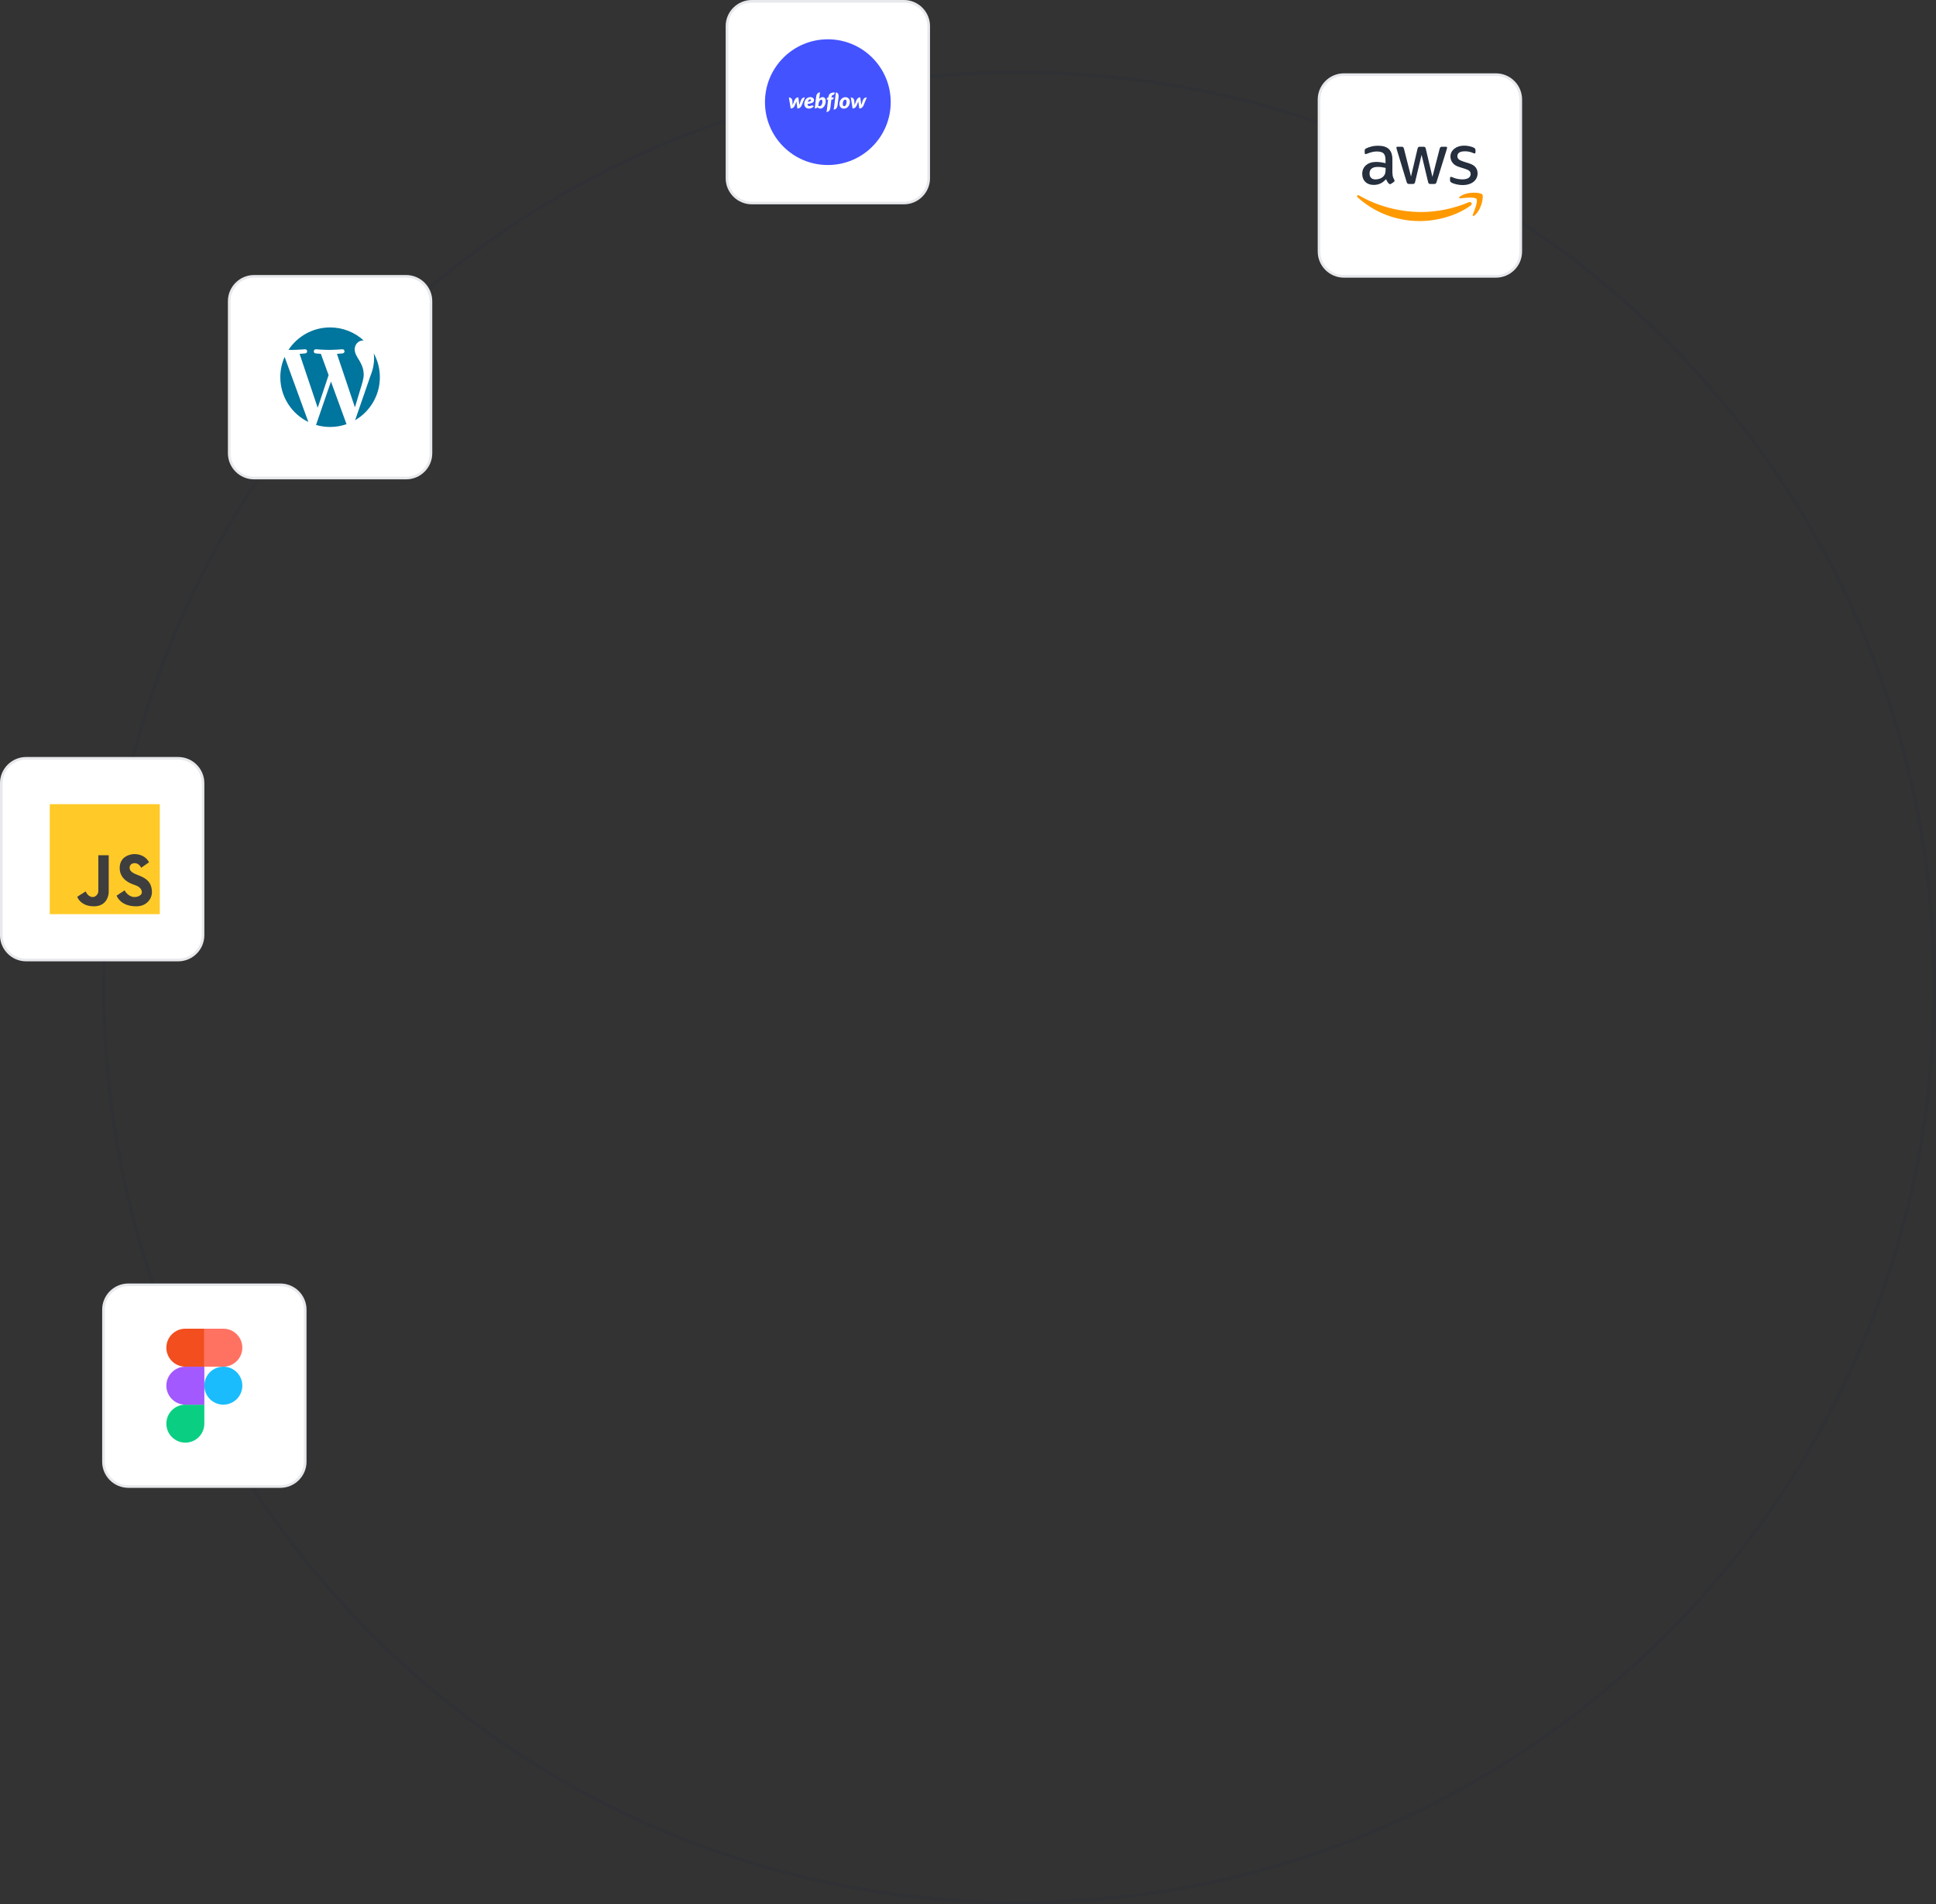 <svg xmlns="http://www.w3.org/2000/svg" width="739" height="727" viewBox="0 0 739 727" fill="none"><rect x="0" y="0" width="739" height="727" fill="#333333" stroke="none"/><g clip-path="url(#clip0_500_76)"><path d="M389 726.35C581.941 726.35 738.35 569.941 738.35 377C738.35 184.059 581.941 27.65 389 27.65C196.06 27.65 39.65 184.059 39.65 377C39.65 569.941 196.06 726.35 389 726.35Z" stroke="#13213C" stroke-opacity="0.1" stroke-width="1.3"></path><path d="M571 28H513C507.477 28 503 32.477 503 38V96C503 101.523 507.477 106 513 106H571C576.523 106 581 101.523 581 96V38C581 32.477 576.523 28 571 28Z" fill="white"></path><path d="M571 28.5H513C507.753 28.5 503.5 32.753 503.5 38V96C503.5 101.247 507.753 105.5 513 105.5H571C576.247 105.5 580.5 101.247 580.5 96V38C580.5 32.753 576.247 28.5 571 28.5Z" stroke="#13213C" stroke-opacity="0.1"></path><path d="M345 0H287C281.477 0 277 4.477 277 10V68C277 73.523 281.477 78 287 78H345C350.523 78 355 73.523 355 68V10C355 4.477 350.523 0 345 0Z" fill="white"></path><path d="M345 0.5H287C281.753 0.5 277.5 4.753 277.5 10V68C277.5 73.247 281.753 77.5 287 77.5H345C350.247 77.5 354.5 73.247 354.5 68V10C354.5 4.753 350.247 0.5 345 0.5Z" stroke="#13213C" stroke-opacity="0.1"></path><mask id="mask0_500_76" style="mask-type:luminance" maskUnits="userSpaceOnUse" x="297" y="20" width="38" height="38"><path d="M335 20H297V58H335V20Z" fill="white"></path></mask><g mask="url(#mask0_500_76)"><path fill-rule="evenodd" clip-rule="evenodd" d="M321.278 31.101C319.716 30.057 317.879 29.5 316 29.5V20C319.758 20 323.431 21.114 326.556 23.202C329.68 25.29 332.116 28.257 333.554 31.729C334.992 35.201 335.368 39.021 334.635 42.707C333.902 46.392 332.092 49.778 329.435 52.435C326.778 55.092 323.392 56.902 319.707 57.635C316.021 58.368 312.201 57.992 308.729 56.554C305.257 55.116 302.29 52.68 300.202 49.556C298.114 46.431 297 42.758 297 39H306.5C306.5 40.879 307.057 42.716 308.101 44.278C309.145 45.84 310.629 47.058 312.365 47.777C314.1 48.496 316.011 48.684 317.853 48.317C319.696 47.951 321.389 47.046 322.718 45.718C324.046 44.389 324.951 42.696 325.317 40.853C325.684 39.011 325.496 37.1 324.777 35.364C324.058 33.629 322.84 32.145 321.278 31.101Z" fill="#007DFC"></path><path fill-rule="evenodd" clip-rule="evenodd" d="M306.5 20C306.5 21.248 306.254 22.483 305.777 23.636C305.299 24.788 304.6 25.835 303.718 26.718C302.835 27.6 301.788 28.299 300.635 28.777C299.483 29.254 298.248 29.5 297 29.5V39C299.495 39 301.966 38.509 304.271 37.554C306.576 36.599 308.671 35.199 310.435 33.435C312.199 31.671 313.599 29.576 314.554 27.271C315.509 24.966 316 22.495 316 20H306.5Z" fill="#007DFC"></path></g><path d="M68 289H10C4.477 289 0 293.477 0 299V357C0 362.523 4.477 367 10 367H68C73.523 367 78 362.523 78 357V299C78 293.477 73.523 289 68 289Z" fill="white"></path><path d="M68 289.5H10C4.753 289.5 0.5 293.753 0.5 299V357C0.5 362.247 4.753 366.5 10 366.5H68C73.247 366.5 77.5 362.247 77.5 357V299C77.5 293.753 73.247 289.5 68 289.5Z" stroke="#13213C" stroke-opacity="0.1"></path><path d="M155 105H97C91.477 105 87 109.477 87 115V173C87 178.523 91.477 183 97 183H155C160.523 183 165 178.523 165 173V115C165 109.477 160.523 105 155 105Z" fill="white"></path><path d="M155 105.5H97C91.753 105.5 87.5 109.753 87.5 115V173C87.5 178.247 91.753 182.5 97 182.5H155C160.247 182.5 164.5 178.247 164.5 173V115C164.5 109.753 160.247 105.5 155 105.5Z" stroke="#13213C" stroke-opacity="0.1"></path><path d="M107 490H49C43.477 490 39 494.477 39 500V558C39 563.523 43.477 568 49 568H107C112.523 568 117 563.523 117 558V500C117 494.477 112.523 490 107 490Z" fill="white"></path><path d="M107 490.5H49C43.753 490.5 39.5 494.753 39.5 500V558C39.5 563.247 43.753 567.5 49 567.5H107C112.247 567.5 116.5 563.247 116.5 558V500C116.5 494.753 112.247 490.5 107 490.5Z" stroke="#13213C" stroke-opacity="0.1"></path><g clip-path="url(#clip1_500_76)"><path d="M316 63C329.255 63 340 52.255 340 39C340 25.745 329.255 15 316 15C302.745 15 292 25.745 292 39C292 52.255 302.745 63 316 63Z" fill="#4353FF"></path><path d="M310.73 38.184C310.73 37.65 310.211 37.084 309.312 37.084C308.304 37.084 307.195 37.824 307.026 39.3C306.853 40.791 307.781 41.454 308.714 41.454C309.647 41.454 310.138 41.089 310.639 40.603C310.209 40.062 309.655 40.313 309.546 40.369C309.369 40.467 309.17 40.516 308.968 40.51C308.607 40.51 308.239 40.348 308.239 39.674C310.553 39.443 310.73 38.719 310.73 38.184ZM309.585 38.272C309.57 38.438 309.504 38.721 308.333 38.882C308.58 38.006 309.051 37.939 309.268 37.939C309.312 37.937 309.355 37.945 309.396 37.961C309.436 37.978 309.472 38.002 309.502 38.034C309.533 38.066 309.555 38.103 309.57 38.145C309.584 38.186 309.589 38.23 309.585 38.273L309.585 38.272ZM305.667 38.416C305.667 38.416 305.17 39.977 305.13 40.103C305.116 39.974 304.75 37.172 304.75 37.172C303.903 37.172 303.451 37.776 303.211 38.413C303.211 38.413 302.607 39.977 302.555 40.11C302.551 39.989 302.461 38.431 302.461 38.431C302.41 37.651 301.695 37.176 301.117 37.176L301.817 41.421C302.704 41.417 303.182 40.817 303.433 40.18C303.433 40.18 303.967 38.8 303.989 38.737C303.992 38.796 304.372 41.421 304.372 41.421C305.262 41.421 305.741 40.858 305.999 40.243L307.247 37.176C306.371 37.175 305.907 37.776 305.668 38.416L305.667 38.416ZM313.999 37.078C313.45 37.078 313.03 37.376 312.677 37.814V37.811L312.993 35.259C312.265 35.259 311.672 35.893 311.558 36.835L311.005 41.389C311.427 41.389 311.871 41.267 312.11 40.958C312.226 41.115 312.378 41.243 312.554 41.329C312.729 41.416 312.923 41.459 313.119 41.455C314.348 41.455 315.191 40.026 315.191 38.686C315.184 37.463 314.594 37.078 313.999 37.078ZM313.885 39.269C313.756 40.016 313.34 40.524 312.939 40.524C312.538 40.524 312.361 40.343 312.361 40.343C312.438 39.687 312.486 39.287 312.633 38.941C312.781 38.595 313.13 38.043 313.495 38.043C313.852 38.041 314.014 38.516 313.885 39.267V39.269ZM318.262 37.177H317.406L317.41 37.133C317.469 36.574 317.601 36.279 318.04 36.231C318.338 36.202 318.47 36.047 318.504 35.878C318.529 35.745 318.61 35.285 318.61 35.285C316.887 35.274 316.346 36.018 316.206 37.152L316.203 37.178H316.184C315.903 37.178 315.595 37.494 315.543 37.896L315.525 38.043H316.099L315.617 42.028L315.47 42.742C315.488 42.742 315.51 42.746 315.529 42.746C316.335 42.716 316.851 42.079 316.965 41.155L317.34 38.044H317.608C317.873 38.044 318.182 37.779 318.238 37.337L318.262 37.177ZM322.724 37.104C321.734 37.104 320.799 37.833 320.512 38.979C320.225 40.125 320.659 41.479 322.117 41.479C323.575 41.479 324.41 40.069 324.41 38.894C324.41 37.724 323.619 37.102 322.724 37.102V37.104ZM323.125 39.232C323.074 39.751 322.844 40.539 322.22 40.539C321.595 40.539 321.678 39.619 321.741 39.179C321.807 38.711 322.069 38.045 322.632 38.045C323.137 38.045 323.185 38.645 323.125 39.23L323.125 39.232ZM329.303 38.416C329.303 38.416 328.806 39.977 328.765 40.104C328.751 39.971 328.386 37.169 328.386 37.169C327.54 37.169 327.087 37.773 326.847 38.41C326.847 38.41 326.244 39.975 326.191 40.108C326.187 39.986 326.097 38.429 326.097 38.429C326.046 37.648 325.331 37.174 324.753 37.174L325.449 41.419C326.336 41.415 326.815 40.815 327.065 40.178C327.065 40.178 327.599 38.797 327.618 38.735C327.625 38.794 328 41.419 328 41.419C328.891 41.419 329.37 40.856 329.627 40.241L330.875 37.174C330.003 37.175 329.539 37.776 329.303 38.416ZM319.072 35.283L318.351 41.104L318.203 41.822C318.221 41.822 318.243 41.825 318.262 41.825C319.039 41.814 319.591 41.133 319.694 40.275L320.11 36.937C320.236 35.916 319.628 35.283 319.072 35.283Z" fill="white"></path></g><g clip-path="url(#clip2_500_76)"><path fill-rule="evenodd" clip-rule="evenodd" d="M107 143.999C107 151.52 111.37 158.019 117.708 161.099L108.645 136.267C107.591 138.629 107 141.244 107 143.999ZM138.826 143.041C138.826 140.692 137.982 139.066 137.26 137.802C136.297 136.235 135.393 134.91 135.393 133.345C135.393 131.598 136.717 129.972 138.584 129.972C138.668 129.972 138.748 129.983 138.83 129.988C135.45 126.891 130.946 125 126 125C119.361 125 113.522 128.406 110.125 133.563C110.571 133.578 110.992 133.586 111.348 133.586C113.335 133.586 116.411 133.345 116.411 133.345C117.435 133.284 117.556 134.79 116.533 134.91C116.533 134.91 115.503 135.031 114.358 135.092L121.277 155.672L125.436 143.201L122.476 135.092C121.453 135.031 120.482 134.91 120.482 134.91C119.459 134.849 119.579 133.284 120.603 133.345C120.603 133.345 123.741 133.586 125.608 133.586C127.595 133.586 130.671 133.345 130.671 133.345C131.696 133.284 131.816 134.79 130.793 134.91C130.793 134.91 129.762 135.031 128.618 135.092L135.485 155.515L137.381 149.183C138.2 146.554 138.826 144.667 138.826 143.041ZM142.672 134.884C142.754 135.49 142.801 136.138 142.801 136.838C142.801 138.765 142.44 140.932 141.355 143.643L135.552 160.422C141.201 157.129 145 151.009 145 144C145 140.696 144.156 137.591 142.672 134.884ZM126.333 145.661L120.632 162.226C122.335 162.728 124.135 163.001 126 163.001C128.212 163.001 130.334 162.618 132.309 161.924C132.259 161.842 132.212 161.756 132.174 161.662L126.333 145.661Z" fill="#00759D"></path></g><path d="M61 307H19V349H61V307Z" fill="#FFCA28"></path><path d="M44.5 341.932L47.592 339.886C47.835 340.647 49.369 342.455 51.308 342.455C53.246 342.455 54.146 341.396 54.146 340.694C54.146 338.782 52.167 338.107 51.216 337.783C51.061 337.731 50.934 337.687 50.846 337.649C50.801 337.63 50.734 337.604 50.647 337.571C49.59 337.167 45.688 335.676 45.688 331.356C45.688 326.597 50.281 326.05 51.319 326.05C51.999 326.05 55.265 326.134 56.892 329.191L53.892 331.285C53.235 329.952 52.142 329.512 51.469 329.512C49.808 329.512 49.462 330.73 49.462 331.285C49.462 332.84 51.267 333.538 52.791 334.127C53.19 334.281 53.569 334.427 53.892 334.58C55.554 335.365 58 336.65 58 340.694C58 342.72 56.301 346 52.023 346C46.277 346 44.754 342.55 44.5 341.932Z" fill="#3E3E3E"></path><path d="M29.5 342.338L32.723 340.293C32.975 341.054 33.957 342.457 35.381 342.457C36.805 342.457 37.533 340.995 37.533 340.293V326.5H41.497V340.293C41.562 342.196 40.506 346 35.85 346C31.569 346 29.789 343.456 29.5 342.338Z" fill="#3E3E3E"></path><path fill-rule="evenodd" clip-rule="evenodd" d="M78 529C78 524.996 81.246 521.75 85.25 521.75C89.254 521.75 92.5 524.996 92.5 529C92.5 533.004 89.254 536.25 85.25 536.25C81.246 536.25 78 533.004 78 529Z" fill="#1ABCFE"></path><path fill-rule="evenodd" clip-rule="evenodd" d="M63.5 543.5C63.5 539.496 66.746 536.25 70.75 536.25H78V543.5C78 547.504 74.754 550.75 70.75 550.75C66.746 550.75 63.5 547.504 63.5 543.5Z" fill="#0ACF83"></path><path fill-rule="evenodd" clip-rule="evenodd" d="M78 507.25V521.75H85.25C89.254 521.75 92.5 518.504 92.5 514.5C92.5 510.496 89.254 507.25 85.25 507.25H78Z" fill="#FF7262"></path><path fill-rule="evenodd" clip-rule="evenodd" d="M63.5 514.5C63.5 518.504 66.746 521.75 70.75 521.75H78V507.25H70.75C66.746 507.25 63.5 510.496 63.5 514.5Z" fill="#F24E1E"></path><path fill-rule="evenodd" clip-rule="evenodd" d="M63.5 529C63.5 533.004 66.746 536.25 70.75 536.25H78V521.75H70.75C66.746 521.75 63.5 524.996 63.5 529Z" fill="#A259FF"></path><path d="M531.53 66.061C531.53 66.652 531.59 67.132 531.704 67.486C531.83 67.837 531.992 68.221 532.214 68.638C532.285 68.748 532.324 68.876 532.325 69.007C532.325 69.166 532.229 69.328 532.025 69.487L531.017 70.159C530.896 70.246 530.752 70.296 530.603 70.303C530.441 70.303 530.282 70.225 530.123 70.081C529.908 69.849 529.715 69.597 529.547 69.328C529.369 69.02 529.204 68.705 529.052 68.383C527.807 69.856 526.244 70.594 524.36 70.594C523.019 70.594 521.948 70.207 521.168 69.439C520.385 68.671 519.986 67.645 519.986 66.364C519.986 65.002 520.466 63.898 521.438 63.064C522.413 62.23 523.706 61.816 525.35 61.816C525.89 61.816 526.451 61.864 527.042 61.942C527.633 62.023 528.242 62.152 528.878 62.296V61.126C528.878 59.908 528.623 59.059 528.128 58.564C527.618 58.066 526.754 57.826 525.524 57.826C524.966 57.826 524.393 57.892 523.802 58.036C523.215 58.176 522.639 58.357 522.077 58.579C521.896 58.661 521.71 58.731 521.519 58.789C521.437 58.816 521.351 58.833 521.264 58.837C521.039 58.837 520.928 58.675 520.928 58.339V57.553C520.928 57.298 520.958 57.103 521.039 56.995C521.16 56.848 521.314 56.732 521.489 56.656C522.044 56.368 522.716 56.128 523.499 55.936C524.279 55.726 525.11 55.633 525.989 55.633C527.888 55.633 529.277 56.065 530.171 56.929C531.05 57.793 531.497 59.107 531.497 60.871V66.061H531.527H531.53ZM525.047 68.494C525.572 68.494 526.115 68.398 526.691 68.206C527.264 68.014 527.777 67.66 528.206 67.18C528.464 66.885 528.649 66.535 528.749 66.157C528.845 65.77 528.911 65.308 528.911 64.762V64.09C528.427 63.973 527.936 63.883 527.441 63.82C526.944 63.756 526.443 63.723 525.941 63.721C524.87 63.721 524.087 63.931 523.562 64.363C523.034 64.795 522.782 65.404 522.782 66.205C522.782 66.955 522.971 67.516 523.37 67.903C523.754 68.302 524.312 68.494 525.047 68.494ZM537.866 70.225C537.578 70.225 537.386 70.177 537.26 70.063C537.131 69.967 537.02 69.745 536.924 69.439L533.174 57.058C533.1 56.851 533.051 56.635 533.027 56.416C533.027 56.161 533.156 56.017 533.411 56.017H534.977C535.277 56.017 535.487 56.065 535.598 56.176C535.727 56.272 535.823 56.497 535.919 56.8L538.601 67.405L541.091 56.8C541.169 56.482 541.265 56.272 541.391 56.176C541.584 56.058 541.808 56.003 542.033 56.017H543.308C543.614 56.017 543.818 56.065 543.947 56.176C544.076 56.272 544.187 56.497 544.25 56.8L546.773 67.534L549.533 56.8C549.585 56.568 549.695 56.353 549.854 56.176C550.04 56.058 550.259 56.003 550.478 56.017H551.963C552.218 56.017 552.362 56.146 552.362 56.416C552.362 56.497 552.344 56.578 552.332 56.674C552.307 56.81 552.268 56.944 552.218 57.073L548.369 69.454C548.273 69.775 548.162 69.985 548.036 70.081C547.855 70.197 547.642 70.253 547.427 70.24H546.056C545.753 70.24 545.546 70.192 545.417 70.081C545.288 69.967 545.177 69.76 545.114 69.439L542.639 59.11L540.179 69.427C540.101 69.748 540.005 69.955 539.879 70.066C539.75 70.18 539.525 70.228 539.24 70.228H537.866V70.225ZM558.38 70.657C557.552 70.658 556.726 70.561 555.92 70.369C555.122 70.177 554.501 69.967 554.084 69.727C553.829 69.583 553.655 69.424 553.589 69.277C553.528 69.136 553.497 68.984 553.496 68.83V68.014C553.496 67.678 553.622 67.516 553.862 67.516C553.96 67.516 554.058 67.532 554.15 67.564C554.246 67.597 554.39 67.66 554.549 67.726C555.089 67.966 555.683 68.158 556.304 68.287C556.943 68.413 557.564 68.479 558.203 68.479C559.211 68.479 559.991 68.302 560.534 67.951C560.795 67.793 561.01 67.569 561.155 67.301C561.301 67.034 561.374 66.732 561.365 66.427C561.371 66.221 561.335 66.016 561.261 65.824C561.187 65.632 561.076 65.457 560.933 65.308C560.648 65.002 560.105 64.729 559.322 64.474L557.006 63.754C555.842 63.385 554.978 62.839 554.453 62.119C553.939 61.454 553.659 60.638 553.655 59.797C553.655 59.125 553.799 58.531 554.084 58.018C554.372 57.508 554.756 57.058 555.236 56.704C555.716 56.338 556.256 56.065 556.895 55.873C557.534 55.681 558.203 55.6 558.905 55.6C559.259 55.6 559.625 55.615 559.976 55.663C560.342 55.711 560.678 55.777 561.014 55.843C561.332 55.921 561.638 55.999 561.923 56.098C562.211 56.194 562.433 56.29 562.595 56.386C562.784 56.481 562.948 56.617 563.075 56.785C563.178 56.941 563.227 57.127 563.216 57.313V58.066C563.216 58.402 563.09 58.579 562.85 58.579C562.638 58.555 562.432 58.49 562.244 58.387C561.28 57.959 560.233 57.746 559.178 57.763C558.269 57.763 557.549 57.907 557.054 58.213C556.559 58.513 556.304 58.981 556.304 59.638C556.304 60.085 556.463 60.469 556.784 60.775C557.102 61.078 557.693 61.381 558.539 61.654L560.807 62.374C561.956 62.743 562.787 63.256 563.282 63.913C563.777 64.57 564.014 65.323 564.014 66.157C564.014 66.847 563.873 67.468 563.6 68.014C563.318 68.562 562.921 69.043 562.436 69.424C561.941 69.823 561.35 70.114 560.663 70.321C559.943 70.546 559.193 70.657 558.38 70.657Z" fill="#252F3E"></path><path fill-rule="evenodd" clip-rule="evenodd" d="M561.395 78.439C556.145 82.33 548.513 84.397 541.952 84.397C532.757 84.397 524.471 80.986 518.213 75.316C517.718 74.866 518.165 74.257 518.753 74.611C525.524 78.55 533.873 80.938 542.513 80.938C548.336 80.938 554.738 79.72 560.63 77.221C561.509 76.822 562.259 77.797 561.395 78.439Z" fill="#FF9900"></path><path fill-rule="evenodd" clip-rule="evenodd" d="M563.581 75.94C562.912 75.079 559.144 75.526 557.437 75.733C556.927 75.799 556.846 75.349 557.308 75.013C560.308 72.898 565.243 73.507 565.816 74.212C566.392 74.932 565.657 79.882 562.846 82.252C562.417 82.621 562.003 82.432 562.192 81.952C562.831 80.362 564.253 76.792 563.581 75.943V75.94Z" fill="#FF9900"></path></g><defs><clipPath id="clip0_500_76"><rect width="739" height="727" fill="white"></rect></clipPath><clipPath id="clip1_500_76"><rect width="48" height="48" fill="white" transform="translate(292 15)"></rect></clipPath><clipPath id="clip2_500_76"><rect width="38" height="38" fill="white" transform="translate(107 125)"></rect></clipPath></defs></svg>